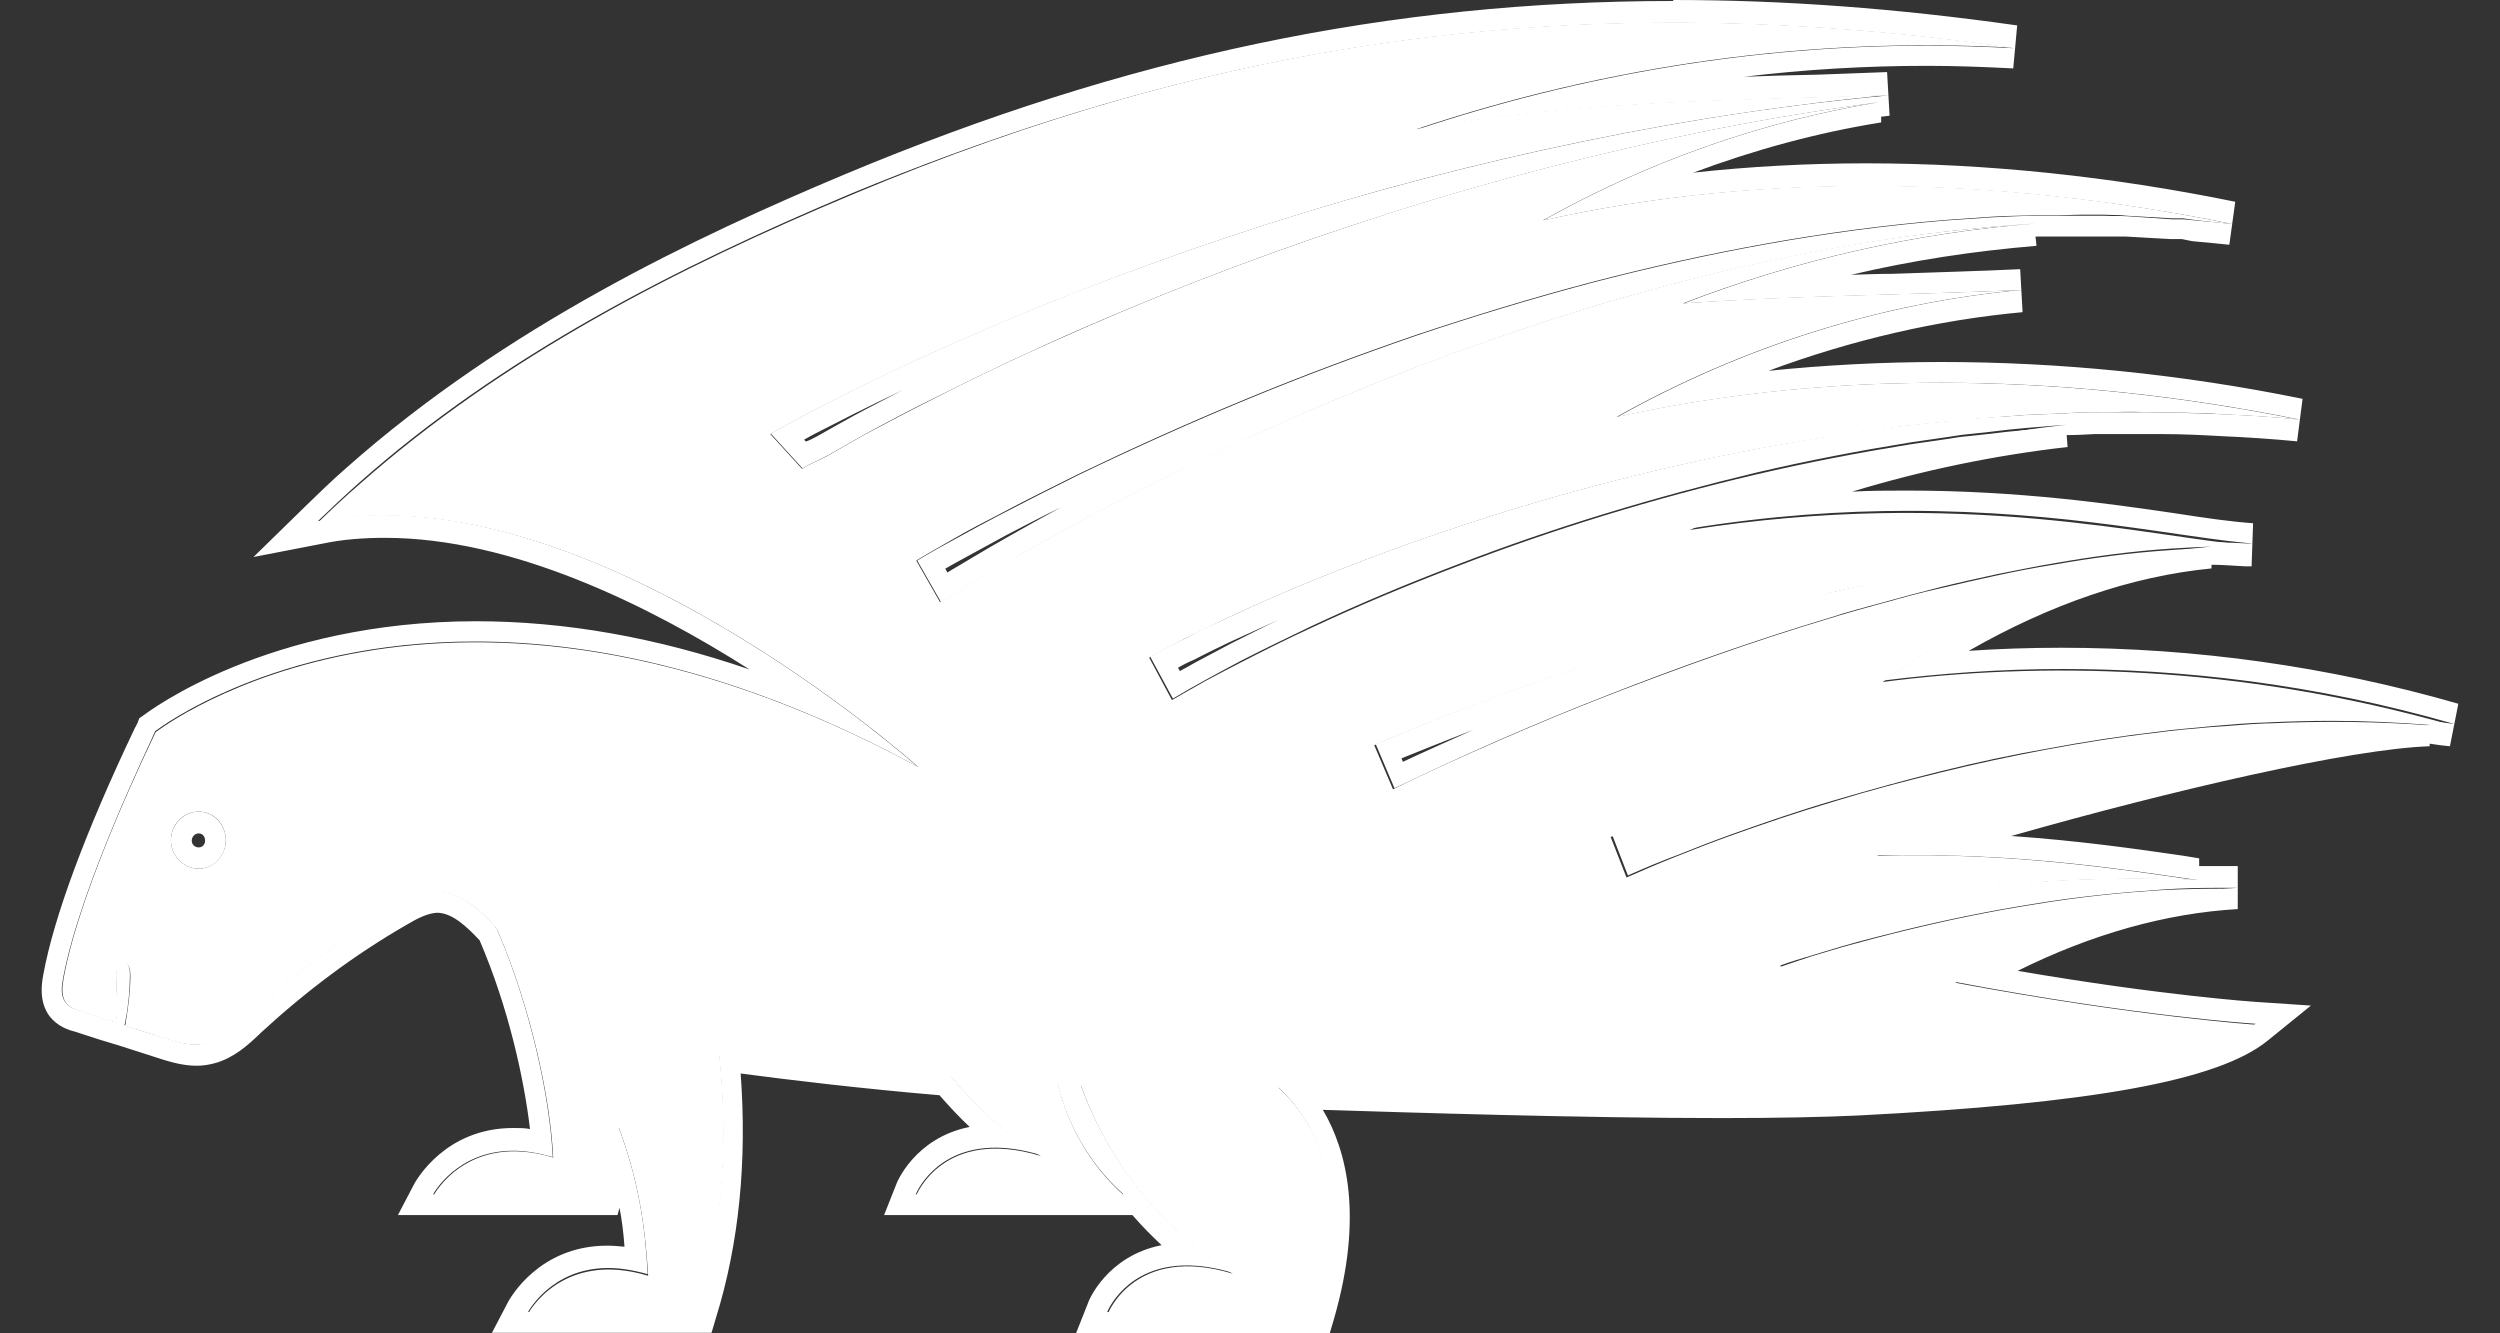 <?xml version="1.0" encoding="UTF-8"?>
<svg xmlns="http://www.w3.org/2000/svg" width="30" height="16" viewBox="0 0 30 16" fill="none">
  <rect x="0" y="0" width="30" height="16" fill="#333333" stroke="none"/>
  <path d="M20.076 0.274C21.381 0.274 22.74 0.373 24.171 0.579C23.82 0.56 23.47 0.548 23.12 0.548C21.049 0.548 18.977 0.896 17.001 1.556C18.865 1.214 20.764 1.207 22.657 1.145C21.921 1.214 21.191 1.307 20.467 1.425C19.173 1.637 17.886 1.923 16.615 2.271C15.345 2.62 14.093 3.043 12.865 3.522C12.247 3.765 11.636 4.026 11.037 4.3C10.734 4.437 10.437 4.58 10.14 4.73C9.992 4.804 9.844 4.879 9.695 4.96C9.547 5.041 9.399 5.116 9.25 5.203L9.63 5.62C9.767 5.539 9.802 5.539 9.945 5.458C10.087 5.377 10.229 5.296 10.372 5.215C10.657 5.06 10.948 4.904 11.244 4.761C11.826 4.468 12.419 4.188 13.019 3.927C14.224 3.404 15.452 2.944 16.698 2.552C17.945 2.153 19.215 1.83 20.497 1.568C21.179 1.431 21.862 1.319 22.55 1.226C21.144 1.456 19.773 1.942 18.52 2.645C19.791 2.359 21.096 2.234 22.408 2.234C23.874 2.234 25.352 2.396 26.788 2.688L26.61 2.67L26.2 2.632H26.07L25.53 2.595C25.441 2.589 25.346 2.595 25.257 2.589H24.444C24.259 2.589 24.081 2.601 23.903 2.608L23.363 2.645C21.921 2.763 20.491 3.031 19.084 3.398C18.384 3.585 17.684 3.796 17.001 4.026C16.313 4.263 15.63 4.518 14.954 4.798C14.277 5.078 13.612 5.377 12.954 5.694C12.627 5.856 12.295 6.024 11.974 6.192C11.808 6.279 11.648 6.366 11.488 6.454C11.328 6.541 11.167 6.628 11.007 6.727L11.292 7.225C11.44 7.132 11.595 7.039 11.749 6.945C11.903 6.852 12.057 6.765 12.218 6.671C12.532 6.491 12.847 6.323 13.167 6.149C13.808 5.813 14.461 5.495 15.114 5.196C15.773 4.898 16.437 4.618 17.114 4.362C17.791 4.107 18.473 3.877 19.162 3.666C20.538 3.255 21.951 2.944 23.375 2.776L23.915 2.72C24.087 2.707 24.259 2.695 24.432 2.682C22.989 2.794 21.559 3.118 20.206 3.641C21.553 3.547 22.912 3.541 24.265 3.479C22.568 3.634 20.912 4.163 19.411 5.003C20.681 4.723 21.986 4.593 23.298 4.593C24.74 4.593 26.182 4.748 27.595 5.035C27.292 5.003 26.99 4.985 26.687 4.972C26.372 4.954 26.058 4.954 25.743 4.947H25.654C25.524 4.947 25.399 4.947 25.268 4.947C25.108 4.947 24.954 4.947 24.794 4.96L24.325 4.979C24.165 4.991 24.01 5.003 23.85 5.01L23.613 5.028C23.535 5.028 23.458 5.041 23.375 5.053L22.9 5.103C22.271 5.178 21.648 5.277 21.025 5.396C19.779 5.638 18.55 5.962 17.34 6.373C16.734 6.578 16.141 6.802 15.547 7.051C15.25 7.175 14.96 7.306 14.669 7.443C14.52 7.511 14.378 7.58 14.236 7.655C14.093 7.723 13.951 7.798 13.802 7.879L14.075 8.383C14.2 8.308 14.342 8.227 14.479 8.152C14.615 8.078 14.752 8.003 14.894 7.928C15.173 7.785 15.458 7.648 15.743 7.511C16.313 7.244 16.894 7.001 17.482 6.777C18.657 6.323 19.862 5.962 21.084 5.669C21.696 5.526 22.313 5.408 22.93 5.308L23.399 5.24C23.476 5.228 23.553 5.215 23.63 5.209L23.862 5.184C24.016 5.165 24.171 5.147 24.331 5.134L24.794 5.097C23.245 5.271 21.719 5.694 20.289 6.341C21.245 6.186 22.117 6.13 22.9 6.13C24.8 6.13 26.188 6.454 27.031 6.522H26.978C26.746 6.51 26.509 6.503 26.271 6.503C26.194 6.503 26.117 6.503 26.04 6.503C25.571 6.503 25.102 6.547 24.639 6.603C24.408 6.628 24.176 6.665 23.939 6.702C23.708 6.74 23.476 6.777 23.251 6.827C23.019 6.87 22.788 6.92 22.562 6.97C22.337 7.026 22.105 7.076 21.874 7.132C20.96 7.356 20.058 7.63 19.162 7.928C18.716 8.078 18.271 8.233 17.832 8.401C17.387 8.569 16.954 8.737 16.509 8.93L16.734 9.459C17.15 9.26 17.577 9.061 18.004 8.874C18.431 8.688 18.865 8.507 19.298 8.339C20.165 7.997 21.049 7.686 21.939 7.418C22.165 7.343 22.384 7.287 22.61 7.225C22.835 7.163 23.061 7.101 23.286 7.045C23.512 6.989 23.743 6.939 23.969 6.889C24.194 6.846 24.426 6.796 24.657 6.758C25.114 6.678 25.577 6.615 26.04 6.584C26.206 6.572 26.366 6.566 26.533 6.559C25.239 6.684 23.903 7.238 22.61 8.165C23.262 8.084 23.981 8.028 24.752 8.028C26.171 8.028 27.767 8.202 29.453 8.688C28.711 8.582 27.969 8.526 27.221 8.526H27.203C27.168 8.526 27.132 8.526 27.102 8.526C26.912 8.526 26.728 8.532 26.538 8.538C26.313 8.551 26.093 8.557 25.874 8.576C25.429 8.601 24.989 8.65 24.544 8.713C24.105 8.775 23.666 8.843 23.227 8.93C22.788 9.011 22.354 9.111 21.921 9.217C21.488 9.322 21.055 9.447 20.627 9.578C20.414 9.64 20.2 9.715 19.986 9.783C19.773 9.851 19.565 9.926 19.346 10.019L19.535 10.505C19.731 10.418 19.939 10.331 20.141 10.256C20.343 10.175 20.55 10.094 20.758 10.019C21.173 9.87 21.589 9.727 22.016 9.602C22.438 9.478 22.865 9.36 23.292 9.254C23.719 9.148 24.153 9.055 24.586 8.98C25.019 8.899 25.458 8.831 25.892 8.781C26.111 8.75 26.325 8.737 26.55 8.713C26.77 8.694 26.99 8.675 27.209 8.669C27.464 8.657 27.726 8.65 27.981 8.65C28.378 8.65 28.776 8.669 29.168 8.7C27.933 8.737 24.758 9.54 22.509 10.262C22.675 10.262 22.835 10.262 22.989 10.262C24.414 10.262 25.547 10.443 26.378 10.561C26.248 10.548 26.111 10.548 25.975 10.542C25.85 10.542 25.725 10.542 25.601 10.542C25.197 10.542 24.788 10.555 24.384 10.586C23.856 10.629 23.322 10.692 22.794 10.773C22.532 10.816 22.271 10.86 22.004 10.909C21.874 10.934 21.743 10.965 21.613 10.99C21.482 11.021 21.351 11.046 21.215 11.084L21.357 11.588C21.476 11.544 21.601 11.507 21.725 11.47C21.85 11.432 21.975 11.395 22.099 11.357C22.354 11.283 22.61 11.22 22.859 11.158C23.369 11.034 23.886 10.928 24.402 10.847C24.918 10.76 25.441 10.71 25.969 10.673C26.171 10.66 26.372 10.654 26.574 10.654C26.663 10.654 26.758 10.654 26.847 10.654C25.731 10.723 24.586 11.102 23.452 11.781C25.648 12.198 27.067 12.285 27.067 12.285C26.414 12.814 24.349 13.019 22.289 13.125C21.85 13.15 21.286 13.156 20.663 13.156C18.366 13.156 15.328 13.038 15.328 13.038C15.725 13.393 16.23 14.177 15.779 15.745H13.286C13.286 15.745 13.506 15.185 14.242 15.185C14.396 15.185 14.58 15.21 14.787 15.272C14.787 15.272 13.535 14.594 12.966 13.013C12.87 13.013 12.781 13 12.687 13C12.805 13.461 13.043 13.94 13.482 14.332H10.989C10.989 14.332 11.209 13.772 11.945 13.772C12.099 13.772 12.277 13.797 12.485 13.859C12.485 13.859 11.939 13.56 11.405 12.907C10.253 12.807 9.244 12.677 8.621 12.596C8.722 13.492 8.716 14.618 8.366 15.745H6.336C6.336 15.745 6.615 15.216 7.298 15.216C7.44 15.216 7.6 15.241 7.772 15.29C7.743 14.712 7.66 14.158 7.422 13.523C7.375 13.791 7.31 14.058 7.232 14.332H5.197C5.197 14.332 5.476 13.809 6.158 13.809C6.301 13.809 6.455 13.834 6.633 13.884C6.597 13.175 6.372 12.098 5.962 11.146C5.95 11.133 5.939 11.121 5.933 11.108C5.743 10.903 5.517 10.698 5.244 10.698H5.238C5.066 10.698 4.912 10.785 4.764 10.872C4.117 11.239 3.511 11.694 2.959 12.204C2.829 12.328 2.686 12.459 2.514 12.509C2.461 12.521 2.407 12.534 2.354 12.534C2.212 12.534 2.063 12.484 1.921 12.44C1.778 12.397 1.636 12.347 1.493 12.303C1.499 12.285 1.505 12.266 1.505 12.247C1.541 12.067 1.559 11.874 1.559 11.687C1.559 11.637 1.547 11.563 1.499 11.55C1.499 11.55 1.487 11.55 1.482 11.55C1.452 11.55 1.422 11.569 1.41 11.594C1.398 11.625 1.393 11.662 1.393 11.7C1.393 11.855 1.41 12.011 1.398 12.166C1.398 12.198 1.393 12.235 1.387 12.266C1.244 12.223 1.102 12.173 0.959 12.129C0.894 12.111 0.823 12.086 0.787 12.03C0.722 11.949 0.74 11.83 0.757 11.737C0.965 10.617 1.832 8.862 1.861 8.775C1.903 8.744 3.274 7.698 5.701 7.698C7.126 7.698 8.912 8.059 11.007 9.198C11.007 9.198 7.636 6.18 4.603 6.18C4.336 6.18 4.075 6.205 3.814 6.254C3.974 6.099 4.134 5.949 4.301 5.8C6.034 4.263 8.105 3.211 10.218 2.321C13.428 0.996 16.562 0.274 20.076 0.274ZM2.384 10.424C2.568 10.424 2.71 10.268 2.71 10.082C2.71 9.895 2.562 9.739 2.384 9.739C2.206 9.739 2.051 9.895 2.051 10.082C2.051 10.268 2.2 10.424 2.384 10.424ZM20.076 0.012C16.675 0.012 13.517 0.678 10.14 2.091C8.36 2.838 6.075 3.914 4.158 5.613C3.986 5.763 3.826 5.918 3.666 6.074L3.042 6.684L3.879 6.522C4.117 6.472 4.366 6.454 4.621 6.454C6.146 6.454 7.784 7.263 8.995 8.034C7.873 7.648 6.775 7.455 5.713 7.455C3.215 7.455 1.784 8.538 1.725 8.582L1.671 8.619L1.648 8.681C1.648 8.681 1.636 8.706 1.618 8.737C1.025 9.982 0.645 11.009 0.52 11.694C0.502 11.793 0.461 12.017 0.597 12.198C0.692 12.316 0.817 12.359 0.894 12.378L1.203 12.478L1.428 12.546L1.855 12.683C1.992 12.727 2.17 12.789 2.36 12.789C2.437 12.789 2.514 12.776 2.579 12.758C2.805 12.695 2.971 12.546 3.114 12.409L3.126 12.397C3.666 11.899 4.253 11.457 4.882 11.096C5.007 11.021 5.131 10.959 5.244 10.953C5.434 10.953 5.612 11.133 5.755 11.283C6.105 12.098 6.289 12.951 6.36 13.548C6.295 13.536 6.223 13.536 6.158 13.536C5.339 13.536 4.995 14.17 4.977 14.195L4.775 14.581H7.41L7.434 14.494C7.464 14.643 7.482 14.799 7.494 14.961C7.428 14.954 7.357 14.948 7.286 14.948C6.467 14.948 6.123 15.583 6.105 15.608L5.903 15.994H8.538L8.592 15.813C8.87 14.917 8.965 13.934 8.888 12.882C9.5 12.963 10.336 13.063 11.274 13.143C11.399 13.287 11.523 13.417 11.636 13.523C10.977 13.654 10.758 14.195 10.752 14.22L10.609 14.581H13.589C13.707 14.718 13.826 14.836 13.939 14.942C13.28 15.073 13.06 15.614 13.055 15.639L12.912 16H15.957L16.01 15.819C16.36 14.6 16.164 13.809 15.874 13.318C16.865 13.349 18.972 13.417 20.657 13.417C21.334 13.417 21.886 13.405 22.295 13.386C25.102 13.243 26.616 12.969 27.209 12.49L27.731 12.067L27.073 12.023C27.073 12.023 25.951 11.949 24.212 11.65C25.102 11.208 25.992 10.959 26.853 10.909V10.393C26.752 10.393 26.663 10.393 26.568 10.393C26.509 10.393 26.45 10.393 26.39 10.393V10.3L26.194 10.268C25.642 10.188 24.948 10.088 24.135 10.032C26.081 9.478 28.212 8.986 29.156 8.955V8.924C29.239 8.937 29.322 8.949 29.399 8.955L29.5 8.445C27.945 7.997 26.343 7.773 24.734 7.773C24.366 7.773 23.992 7.785 23.625 7.81C24.604 7.25 25.583 6.914 26.538 6.821V6.777C26.675 6.777 26.811 6.79 26.942 6.796H27.019L27.037 6.279C26.782 6.261 26.467 6.217 26.111 6.161C25.31 6.043 24.212 5.887 22.889 5.887C22.669 5.887 22.444 5.887 22.224 5.9C23.067 5.644 23.933 5.464 24.811 5.364L24.8 5.221C24.912 5.221 25.025 5.215 25.132 5.209H25.262C25.316 5.209 25.375 5.209 25.429 5.209H25.957C26.188 5.209 26.432 5.221 26.663 5.234C26.942 5.246 27.239 5.265 27.565 5.296L27.631 4.786C26.165 4.487 24.705 4.344 23.292 4.344C22.586 4.344 21.898 4.381 21.221 4.45C22.212 4.082 23.245 3.84 24.271 3.746L24.242 3.23C23.731 3.255 23.209 3.267 22.705 3.286C22.544 3.286 22.378 3.292 22.212 3.298C22.948 3.124 23.69 3.012 24.438 2.95L24.426 2.838H25.334C25.393 2.838 25.447 2.838 25.5 2.838L26.046 2.869H26.182L26.307 2.894L26.574 2.919L26.752 2.937L26.823 2.421C25.328 2.116 23.838 1.96 22.396 1.96C21.69 1.96 20.995 1.998 20.319 2.072C21.049 1.799 21.802 1.593 22.574 1.469V1.4C22.574 1.4 22.639 1.394 22.675 1.388L22.645 0.865C22.366 0.877 22.093 0.884 21.814 0.896C21.518 0.902 21.221 0.909 20.93 0.921C21.654 0.834 22.384 0.79 23.12 0.79C23.464 0.79 23.814 0.803 24.159 0.821L24.206 0.305C22.758 0.1 21.411 0 20.081 0M9.648 5.277C9.701 5.246 9.749 5.221 9.796 5.196C9.945 5.122 10.087 5.047 10.236 4.972C10.419 4.879 10.615 4.786 10.835 4.68C10.621 4.792 10.425 4.891 10.241 4.991C10.093 5.072 9.951 5.153 9.808 5.234C9.749 5.265 9.713 5.284 9.678 5.296H9.666L9.642 5.265L9.648 5.277ZM11.339 6.827C11.416 6.783 11.5 6.734 11.595 6.684C11.755 6.597 11.915 6.51 12.075 6.422C12.277 6.317 12.491 6.205 12.734 6.086C12.497 6.217 12.283 6.335 12.087 6.447C11.933 6.534 11.773 6.628 11.618 6.721C11.529 6.777 11.446 6.821 11.369 6.87L11.345 6.827H11.339ZM14.129 8.016C14.188 7.984 14.253 7.947 14.331 7.916C14.473 7.841 14.615 7.773 14.758 7.704C14.96 7.611 15.155 7.524 15.345 7.437C15.161 7.524 14.972 7.623 14.77 7.723C14.627 7.798 14.491 7.872 14.348 7.947C14.283 7.984 14.218 8.022 14.158 8.053L14.135 8.009L14.129 8.016ZM16.823 9.098C17.084 8.993 17.363 8.881 17.684 8.756C17.369 8.899 17.096 9.018 16.835 9.142L16.817 9.098H16.823ZM2.384 10.169C2.336 10.169 2.301 10.132 2.301 10.088C2.301 10.044 2.336 10.001 2.384 10.001C2.431 10.001 2.461 10.038 2.461 10.088C2.461 10.138 2.425 10.169 2.384 10.169Z" fill="white"></path>
  <path d="M27.191 8.681C26.972 8.688 26.752 8.713 26.533 8.725C26.313 8.744 26.093 8.762 25.874 8.793C25.435 8.843 25.001 8.912 24.568 8.993C24.135 9.074 23.702 9.167 23.274 9.273C22.847 9.378 22.42 9.49 21.998 9.621C21.577 9.746 21.156 9.889 20.74 10.038C20.532 10.113 20.325 10.194 20.123 10.275C19.921 10.355 19.713 10.443 19.518 10.53L19.328 10.044C19.541 9.957 19.755 9.883 19.969 9.808C20.182 9.733 20.396 9.665 20.61 9.602C21.037 9.472 21.47 9.354 21.903 9.242C22.337 9.136 22.77 9.036 23.209 8.949C23.648 8.868 24.087 8.793 24.527 8.731C24.966 8.675 25.411 8.625 25.856 8.594C26.076 8.576 26.301 8.569 26.521 8.557C26.746 8.557 26.966 8.545 27.185 8.545C27.939 8.545 28.693 8.601 29.435 8.706C26.835 7.966 24.455 7.941 22.592 8.184C23.892 7.256 25.221 6.702 26.515 6.578C26.349 6.578 26.188 6.59 26.022 6.603C25.559 6.634 25.096 6.696 24.639 6.777C24.408 6.814 24.182 6.858 23.951 6.908C23.725 6.958 23.5 7.007 23.268 7.063C23.043 7.113 22.817 7.175 22.592 7.238C22.366 7.3 22.141 7.362 21.921 7.431C21.031 7.698 20.147 8.016 19.28 8.352C18.847 8.52 18.414 8.7 17.986 8.887C17.559 9.074 17.126 9.266 16.716 9.472L16.491 8.943C16.93 8.75 17.369 8.582 17.814 8.414C18.253 8.246 18.699 8.09 19.144 7.941C20.04 7.642 20.942 7.375 21.856 7.144C22.081 7.082 22.313 7.039 22.544 6.982C22.776 6.933 23.001 6.883 23.233 6.846C23.464 6.802 23.696 6.758 23.927 6.721C24.159 6.684 24.39 6.653 24.628 6.622C25.09 6.566 25.559 6.528 26.028 6.522C26.343 6.522 26.651 6.522 26.966 6.547C26.984 6.547 27.007 6.547 27.019 6.547C25.832 6.454 23.553 5.844 20.277 6.36C21.707 5.713 23.233 5.296 24.782 5.116L24.319 5.159C24.165 5.172 24.004 5.19 23.85 5.209L23.619 5.234C23.535 5.24 23.464 5.252 23.387 5.265L22.918 5.333C22.301 5.433 21.684 5.551 21.073 5.694C19.85 5.981 18.645 6.348 17.47 6.802C16.883 7.026 16.301 7.269 15.731 7.536C15.446 7.667 15.161 7.81 14.883 7.953C14.74 8.028 14.604 8.096 14.467 8.171C14.331 8.246 14.194 8.327 14.063 8.401L13.79 7.891C13.939 7.81 14.081 7.736 14.224 7.661C14.366 7.592 14.514 7.524 14.657 7.449C14.948 7.312 15.239 7.182 15.535 7.057C16.129 6.808 16.722 6.584 17.328 6.379C18.532 5.968 19.767 5.644 21.013 5.402C21.636 5.284 22.259 5.19 22.889 5.109L23.363 5.06C23.441 5.053 23.518 5.041 23.601 5.035L23.838 5.016C23.992 5.003 24.153 4.991 24.313 4.979L24.782 4.96C24.942 4.947 25.096 4.947 25.257 4.947C25.411 4.947 25.571 4.935 25.731 4.947C26.046 4.954 26.36 4.947 26.675 4.972C26.978 4.985 27.28 5.003 27.583 5.035C24.889 4.493 22.064 4.412 19.399 5.003C20.9 4.163 22.556 3.634 24.254 3.479C22.9 3.541 21.541 3.541 20.194 3.641C21.553 3.118 22.978 2.794 24.42 2.682C24.248 2.695 24.076 2.701 23.903 2.72L23.363 2.776C21.933 2.937 20.526 3.255 19.15 3.666C18.461 3.877 17.779 4.107 17.102 4.362C16.431 4.618 15.761 4.898 15.102 5.196C14.443 5.495 13.796 5.813 13.155 6.149C12.841 6.323 12.52 6.491 12.206 6.671C12.046 6.758 11.891 6.852 11.737 6.945C11.583 7.039 11.428 7.132 11.28 7.225L10.995 6.727C11.155 6.628 11.316 6.541 11.476 6.447C11.636 6.354 11.796 6.273 11.963 6.186C12.289 6.012 12.615 5.85 12.942 5.688C13.601 5.371 14.265 5.072 14.942 4.792C15.618 4.512 16.301 4.257 16.989 4.02C17.678 3.79 18.372 3.578 19.073 3.392C20.479 3.025 21.909 2.757 23.352 2.639L23.892 2.601C24.076 2.589 24.254 2.589 24.432 2.583H24.705L24.978 2.576H25.251C25.34 2.583 25.435 2.576 25.524 2.589L26.064 2.62H26.194L26.331 2.639L26.604 2.67L26.782 2.688C24.064 2.128 21.209 2.041 18.515 2.645C19.767 1.942 21.138 1.456 22.544 1.226C21.856 1.319 21.173 1.431 20.491 1.568C19.209 1.83 17.939 2.153 16.693 2.552C15.446 2.95 14.218 3.404 13.013 3.933C12.414 4.194 11.82 4.468 11.239 4.767C10.942 4.916 10.657 5.066 10.366 5.221C10.224 5.302 10.081 5.383 9.939 5.464C9.796 5.545 9.755 5.545 9.624 5.626L9.244 5.209C9.393 5.122 9.541 5.047 9.689 4.966C9.838 4.885 9.986 4.811 10.135 4.736C10.431 4.587 10.734 4.443 11.031 4.306C11.63 4.033 12.241 3.771 12.859 3.529C14.087 3.043 15.339 2.626 16.61 2.271C17.88 1.923 19.162 1.637 20.461 1.425C21.191 1.307 21.921 1.214 22.651 1.139C20.758 1.201 18.859 1.207 16.995 1.55C19.304 0.778 21.743 0.436 24.165 0.573C18.883 -0.18 14.609 0.492 10.229 2.334C8.123 3.217 6.051 4.275 4.312 5.813C4.146 5.956 3.986 6.105 3.826 6.261C7.031 5.632 11.019 9.204 11.019 9.204C5.351 6.13 1.933 8.737 1.867 8.787C1.832 8.868 0.965 10.623 0.763 11.743C0.746 11.843 0.734 11.955 0.793 12.036C0.835 12.092 0.9 12.117 0.965 12.135C1.108 12.185 1.25 12.229 1.393 12.272C1.393 12.241 1.404 12.204 1.404 12.173C1.416 12.017 1.393 11.861 1.398 11.712C1.398 11.675 1.398 11.637 1.416 11.606C1.434 11.575 1.47 11.55 1.505 11.563C1.553 11.575 1.565 11.644 1.565 11.7C1.565 11.886 1.541 12.073 1.511 12.254C1.511 12.272 1.511 12.285 1.499 12.31C1.642 12.353 1.784 12.397 1.927 12.447C2.123 12.509 2.324 12.571 2.52 12.515C2.692 12.465 2.835 12.335 2.965 12.21C3.517 11.694 4.123 11.245 4.769 10.878C4.918 10.791 5.078 10.704 5.244 10.704C5.517 10.704 5.749 10.909 5.939 11.121C5.95 11.133 5.956 11.146 5.968 11.158C6.378 12.111 6.603 13.181 6.639 13.89C5.606 13.579 5.203 14.345 5.203 14.345H7.238C7.321 14.071 7.387 13.803 7.428 13.536C7.666 14.177 7.743 14.724 7.778 15.309C6.746 14.998 6.342 15.757 6.342 15.757H8.372C8.722 14.631 8.728 13.505 8.627 12.608C9.25 12.695 10.259 12.82 11.411 12.919C11.945 13.573 12.491 13.872 12.491 13.872C11.322 13.517 10.995 14.345 10.995 14.345H13.488C13.049 13.953 12.811 13.473 12.693 13.007L12.971 13.025C13.535 14.606 14.793 15.284 14.793 15.284C13.624 14.93 13.298 15.757 13.298 15.757H15.79C16.241 14.189 15.737 13.405 15.339 13.05C15.339 13.05 20.242 13.243 22.301 13.137C24.36 13.031 26.426 12.82 27.079 12.297C27.079 12.297 25.66 12.204 23.464 11.793C24.598 11.115 25.743 10.735 26.859 10.667C26.568 10.66 26.271 10.667 25.981 10.679C25.458 10.71 24.93 10.766 24.414 10.853C23.898 10.934 23.381 11.04 22.871 11.165C22.616 11.227 22.36 11.295 22.111 11.364C21.986 11.401 21.862 11.438 21.737 11.476C21.613 11.519 21.488 11.557 21.369 11.6L21.227 11.096C21.363 11.059 21.494 11.034 21.624 11.003C21.755 10.972 21.886 10.947 22.016 10.922C22.277 10.872 22.538 10.822 22.805 10.779C23.334 10.698 23.862 10.636 24.396 10.592C24.924 10.548 25.458 10.542 25.987 10.548C26.123 10.548 26.26 10.555 26.39 10.567C25.464 10.436 24.171 10.225 22.521 10.268C24.77 9.546 27.945 8.744 29.18 8.706C28.527 8.657 27.874 8.65 27.221 8.681M2.384 10.424C2.2 10.424 2.051 10.268 2.051 10.082C2.051 9.895 2.2 9.739 2.384 9.739C2.568 9.739 2.71 9.895 2.71 10.082C2.71 10.268 2.562 10.424 2.384 10.424Z" fill="white"></path>
</svg>
